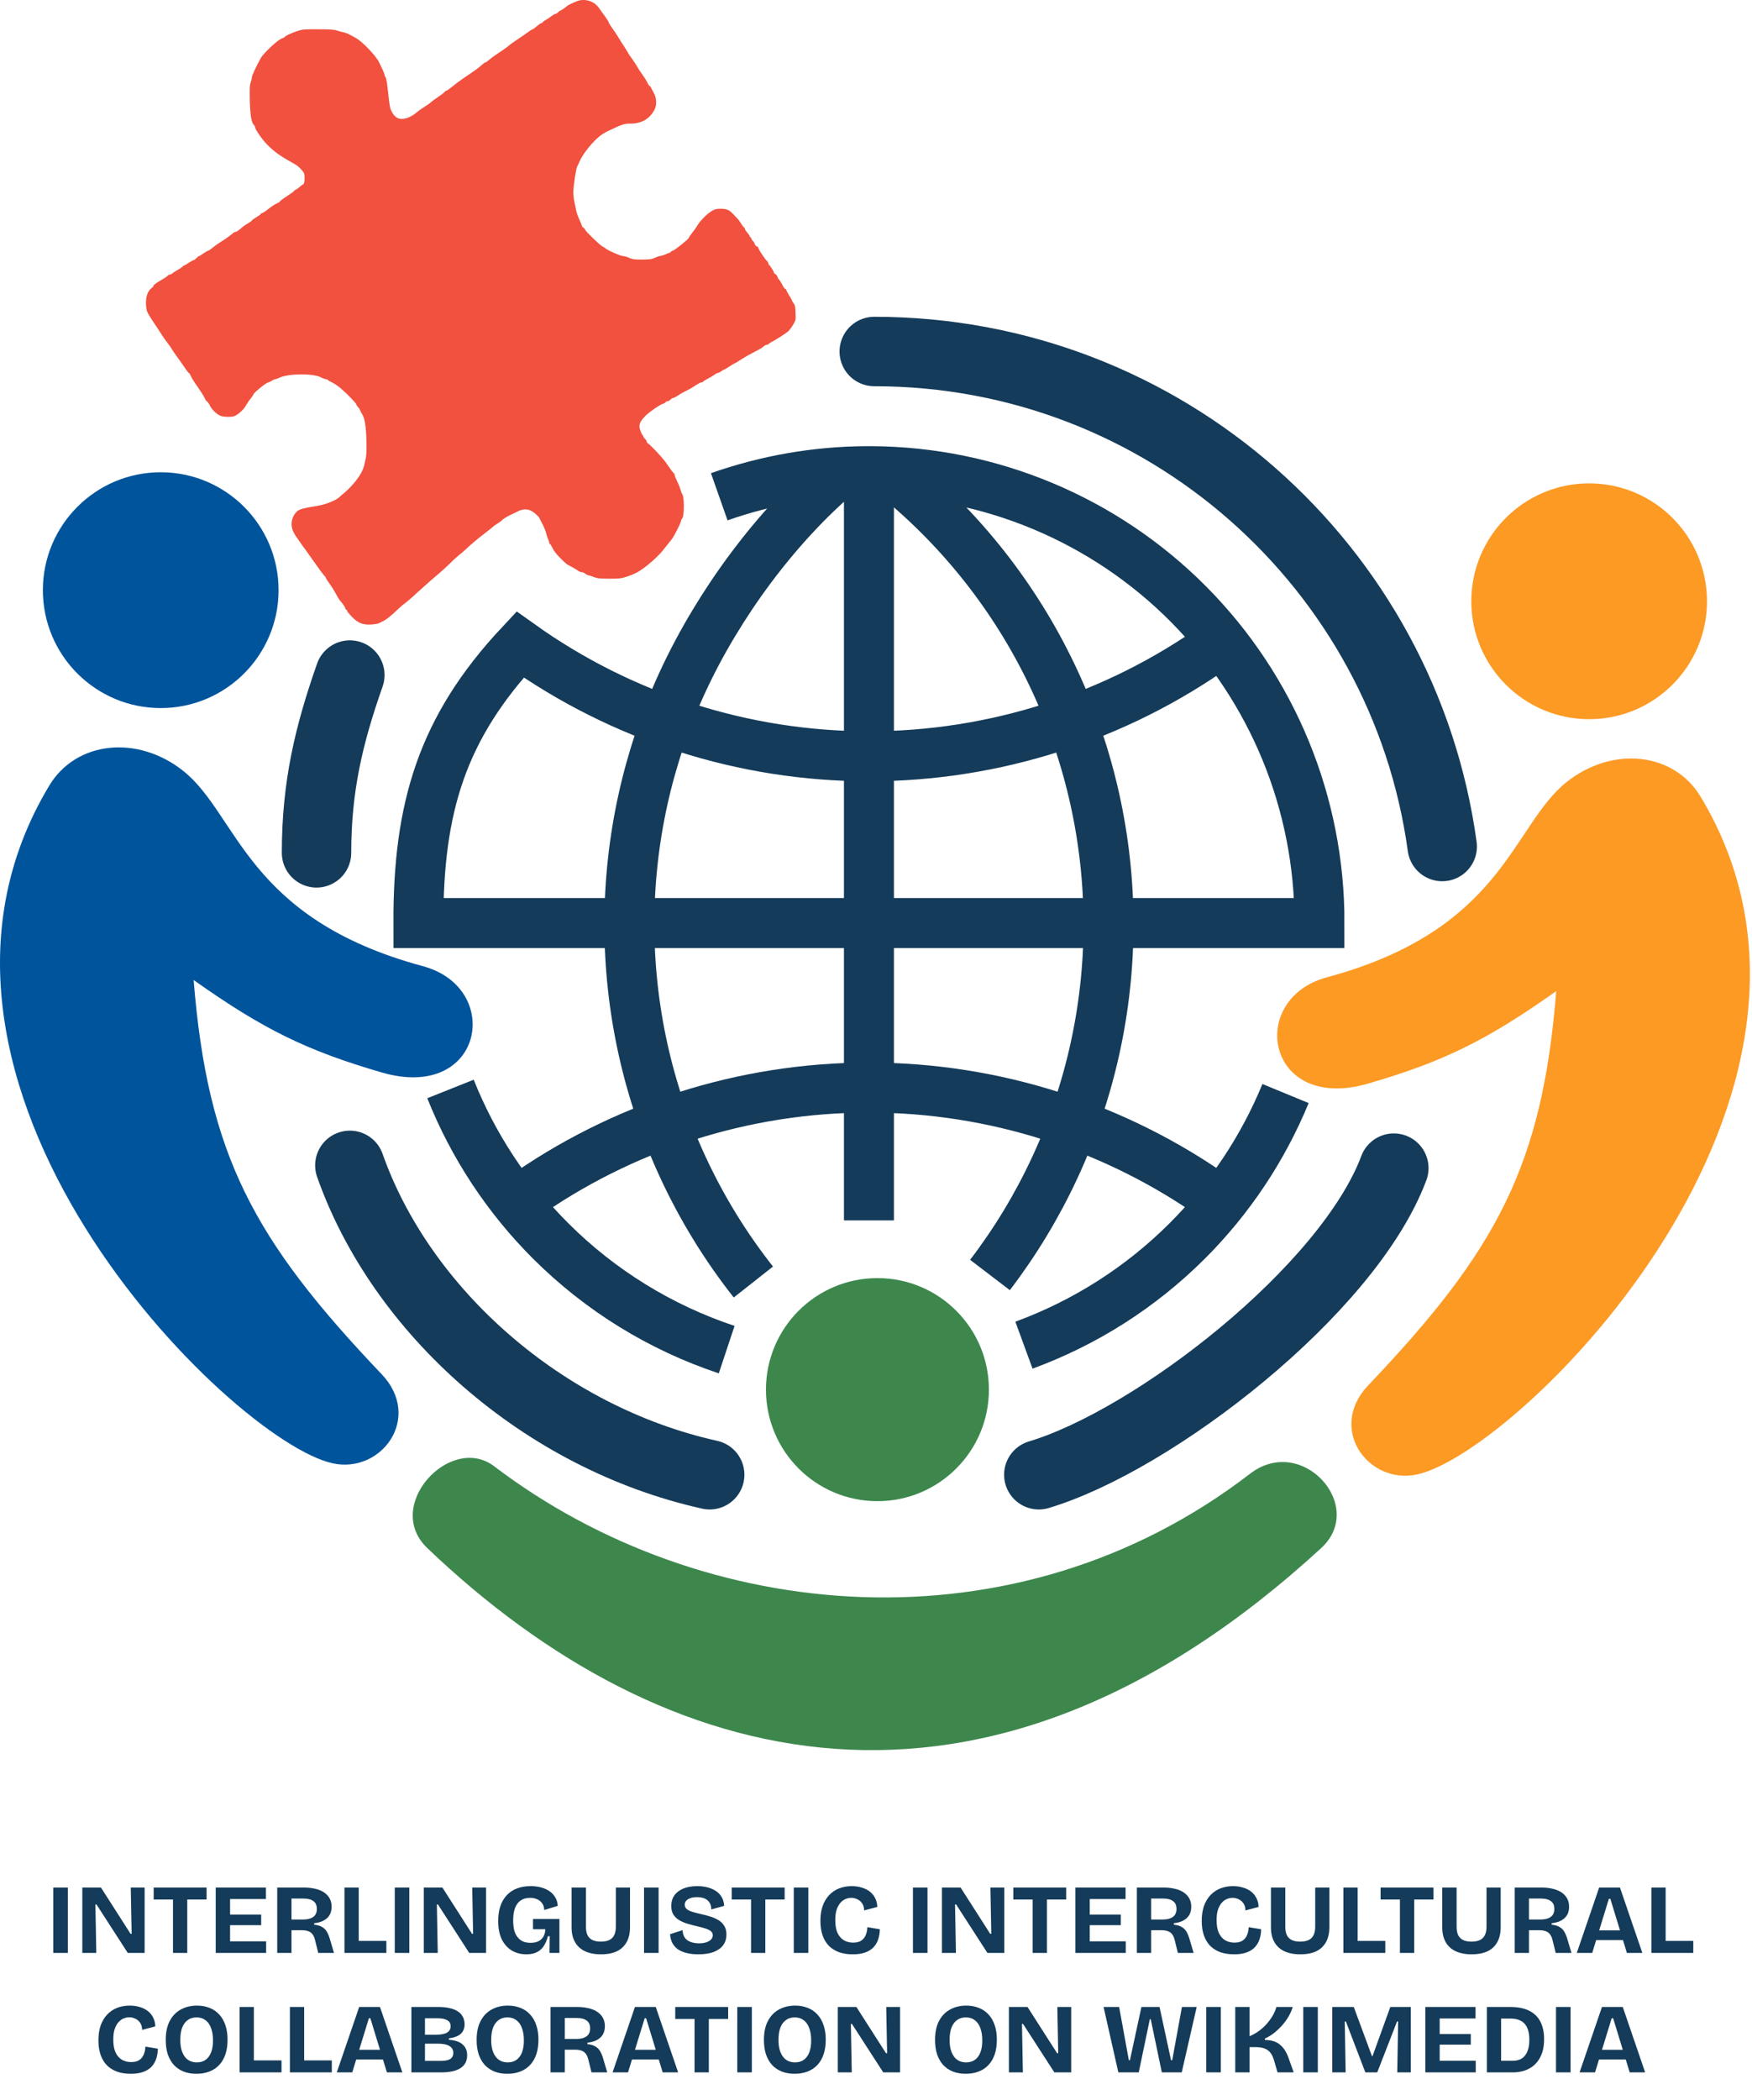 <svg width="631" height="756" viewBox="0 0 631 756" fill="none" xmlns="http://www.w3.org/2000/svg">
<path d="M114 307C114 283.01 118.477 264.419 126 243M314.869 126.535C419.306 126.535 505.633 204.071 519.427 304.72M502 420.5C485.5 464.5 415.506 518.488 374.137 530.863M126 419.5C144.5 472 195.5 517.5 255.602 530.863" stroke="#143B59" stroke-width="25" stroke-linecap="round"/>
<path d="M100.329 212.443C100.329 235.884 81.326 254.886 57.886 254.886C34.445 254.886 15.442 235.884 15.442 212.443C15.442 189.002 34.445 170 57.886 170C81.326 170 100.329 189.002 100.329 212.443Z" fill="#00549C"/>
<path d="M137.419 494.633C91.15 446.078 74.784 415.546 69.739 352.773C95.015 370.688 110.653 378.233 137.419 386.039C174.126 396.746 181.391 355.633 152.331 347.802C88.475 330.596 85.799 293.167 65.915 277.446C49.473 264.446 27.395 266.74 17.737 282.799C-46.884 390.245 83.122 518.772 119.83 526.752C137.419 530.575 152.331 510.282 137.419 494.633Z" fill="#00549C"/>
<path d="M529.906 216.443C529.906 239.884 548.908 258.886 572.349 258.886C595.79 258.886 614.792 239.884 614.792 216.443C614.792 193.002 595.79 174 572.349 174C548.908 174 529.906 193.002 529.906 216.443Z" fill="#FC9A24"/>
<path d="M492.816 498.633C539.085 450.078 555.45 419.546 560.495 356.773C535.219 374.688 519.582 382.233 492.816 390.039C456.108 400.746 448.843 359.633 477.903 351.802C541.759 334.596 544.436 297.167 564.319 281.446C580.761 268.446 602.839 270.74 612.498 286.799C677.119 394.245 547.112 522.772 510.405 530.752C492.816 534.575 477.903 514.282 492.816 498.633Z" fill="#FC9A24"/>
<path d="M208.66 0.151C207.732 0.348 204.613 1.76 204.248 2.155C203.882 2.55 202 3.848 201.775 3.848C201.634 3.848 201.297 4.102 201.016 4.413C200.735 4.723 200.313 4.977 200.061 5.006C199.808 5.006 199.049 5.457 198.346 5.994C197.644 6.502 196.829 7.066 196.52 7.207C196.183 7.348 195.761 7.659 195.564 7.913C195.368 8.167 195.058 8.365 194.89 8.365C194.721 8.365 193.991 8.873 193.26 9.494C192.529 10.114 191.827 10.623 191.686 10.623C191.546 10.623 191.18 10.82 190.899 11.046C190.197 11.582 188.089 13.05 185.56 14.744C184.492 15.449 183.481 16.211 183.312 16.381C183.059 16.691 180.305 18.61 178.085 20.078C177.608 20.389 176.736 21.066 176.146 21.546C175.584 22.054 174.966 22.477 174.826 22.477C174.657 22.477 174.151 22.816 173.673 23.239C172.296 24.51 171.959 24.735 166.732 28.292C165.664 29.026 163.95 30.296 162.939 31.143C161.927 31.961 160.972 32.639 160.775 32.639C160.606 32.639 160.269 32.865 160.072 33.147C159.876 33.401 158.752 34.276 157.599 35.038C156.447 35.828 155.379 36.619 155.211 36.788C155.07 36.986 154.059 37.719 152.963 38.397C151.895 39.102 150.799 39.836 150.574 40.034C148.607 41.812 146.527 42.8 144.757 42.8C143.183 42.8 142.144 42.094 141.16 40.316C140.486 39.159 140.317 38.34 139.839 33.768C139.502 30.522 139.165 28.32 138.912 27.925C138.687 27.586 138.491 27.135 138.491 26.909C138.491 26.711 138.181 25.921 137.816 25.131C137.451 24.369 136.917 23.239 136.636 22.619C135.596 20.276 130.425 14.828 128.093 13.643C127.559 13.361 126.604 12.852 125.985 12.486C125.339 12.118 124.327 11.752 123.737 11.639C123.119 11.526 122.051 11.243 121.349 10.989C120.393 10.651 118.791 10.538 114.604 10.538C109.602 10.51 108.956 10.566 107.158 11.159C104.657 12.006 102.942 12.796 102.521 13.332C102.324 13.53 102.015 13.727 101.846 13.727C100.722 13.727 94.962 18.977 93.866 21.01C92.067 24.312 90.718 27.248 90.718 27.869C90.718 28.292 90.522 29.082 90.297 29.647C89.931 30.494 89.875 31.651 89.96 35.828C90.072 41.163 90.522 44.07 91.393 44.917C91.646 45.171 91.842 45.51 91.842 45.707C91.842 46.498 94.371 50.195 96.226 52.058C98.699 54.542 100.722 56.038 104.881 58.352C105.359 58.635 106.146 59.058 106.595 59.34C107.073 59.594 107.944 60.385 108.563 61.09C109.63 62.276 109.687 62.445 109.687 64.195C109.687 65.663 109.574 66.086 109.181 66.34C108.872 66.51 108.253 66.99 107.776 67.413C107.27 67.836 106.652 68.26 106.399 68.373C106.118 68.457 105.893 68.627 105.893 68.74C105.893 68.881 104.769 69.699 103.364 70.603C101.959 71.506 100.835 72.353 100.835 72.494C100.835 72.635 100.301 72.974 99.654 73.256C98.98 73.538 97.631 74.441 96.648 75.232C95.664 76.022 94.68 76.671 94.484 76.671C94.287 76.671 94.006 76.841 93.894 77.038C93.781 77.264 93.079 77.772 92.32 78.195C91.589 78.647 90.915 79.127 90.774 79.324C90.662 79.522 89.96 80.03 89.173 80.482C88.414 80.905 87.234 81.752 86.587 82.373C85.913 82.966 85.182 83.445 84.929 83.445C84.648 83.445 84.255 83.643 84.002 83.869C83.412 84.462 80.461 86.55 79.056 87.369C78.438 87.736 77.342 88.526 76.611 89.147C75.881 89.74 75.178 90.219 75.01 90.219C74.841 90.219 74.054 90.671 73.295 91.207C72.537 91.744 71.778 92.195 71.665 92.195C71.525 92.195 71.132 92.506 70.766 92.901C70.401 93.296 69.98 93.607 69.811 93.607C69.614 93.607 68.827 94.058 67.984 94.594C67.169 95.131 66.411 95.582 66.27 95.582C66.158 95.582 65.905 95.78 65.708 96.006C65.511 96.232 64.612 96.853 63.713 97.332C62.785 97.841 62.055 98.349 62.055 98.462C62.055 98.546 61.661 98.716 61.212 98.828C60.734 98.941 60.369 99.111 60.369 99.252C60.369 99.393 59.245 100.155 57.84 100.945C56.463 101.736 55.311 102.582 55.311 102.78C55.311 103.006 55.058 103.345 54.748 103.57C53.062 104.756 52.304 107.211 52.641 110.401C52.81 112.066 53.034 112.518 54.833 115.284C57.362 119.095 57.418 119.179 58.346 120.647C58.767 121.324 59.61 122.538 60.256 123.328C60.903 124.147 61.605 125.163 61.858 125.643C62.139 126.095 62.898 127.252 63.6 128.183C64.303 129.115 65.511 130.865 66.326 132.05C67.113 133.264 67.872 134.252 68.012 134.252C68.153 134.252 68.462 134.703 68.687 135.268C68.912 135.804 69.642 137.046 70.289 137.978C72.34 140.913 73.576 142.833 73.885 143.623C74.054 144.018 74.363 144.441 74.56 144.526C74.785 144.611 75.234 145.232 75.572 145.937C76.246 147.377 77.96 149.07 79.365 149.663C80.433 150.115 83.328 150.199 84.367 149.804C85.744 149.268 87.768 147.433 88.526 146.079C88.92 145.316 89.707 144.159 90.269 143.482C90.831 142.804 91.28 142.127 91.28 141.986C91.28 141.449 96.001 137.639 96.648 137.639C96.872 137.639 97.434 137.385 97.884 137.074C98.362 136.764 98.896 136.51 99.092 136.51C99.289 136.51 100.048 136.228 100.779 135.917C104.01 134.421 112.665 134.365 115.532 135.804C116.29 136.199 117.133 136.51 117.415 136.51C117.696 136.51 118.033 136.651 118.145 136.82C118.229 136.99 118.904 137.357 119.606 137.667C120.281 137.978 121.63 138.881 122.585 139.671C125.03 141.76 128.374 145.204 128.374 145.655C128.374 145.853 128.627 146.248 128.936 146.53C129.245 146.812 129.554 147.292 129.667 147.631C129.779 147.941 130.06 148.534 130.341 148.929C131.353 150.397 131.83 153.361 131.971 158.583C132.027 161.772 131.971 164.058 131.746 164.933C131.578 165.667 131.325 166.796 131.184 167.446C131.044 168.066 130.622 169.196 130.257 169.901C129.639 171.03 129.273 171.595 128.177 173.062C127.194 174.333 125.283 176.365 124.075 177.353C123.26 178.03 122.36 178.792 122.051 179.103C121.011 180.062 117.358 181.558 115.026 181.954C109.068 182.97 107.832 183.28 106.961 184.099C104.909 186.075 104.432 189.095 105.781 191.692C106.202 192.482 106.708 193.329 106.961 193.611C107.186 193.865 107.523 194.345 107.691 194.627C107.86 194.909 108.956 196.462 110.108 198.014C111.26 199.595 112.89 201.881 113.705 203.067C115.054 205.042 116.122 206.454 117.049 207.498C117.246 207.696 117.415 208.006 117.415 208.119C117.415 208.26 117.892 209.022 118.482 209.813C119.635 211.45 120.309 212.494 121.349 214.442C121.742 215.147 122.22 215.909 122.417 216.135C123.4 217.236 124.44 218.76 124.44 219.099C124.44 219.325 124.58 219.494 124.721 219.494C124.889 219.494 125.002 219.663 125.002 219.889C125.002 220.087 125.817 221.103 126.8 222.091C129.02 224.349 130.706 224.998 133.826 224.8C134.922 224.716 136.074 224.546 136.383 224.377C136.692 224.208 137.254 223.925 137.647 223.756C139.024 223.135 140.739 221.809 143.549 219.099C144.251 218.421 145.122 217.688 145.488 217.434C146.162 216.982 148.607 214.893 150.153 213.425C150.658 212.946 151.867 211.873 152.822 211.026C153.806 210.179 154.789 209.276 155.042 209.05C155.295 208.825 156.251 208.006 157.178 207.216C158.892 205.804 161.365 203.546 163.248 201.655C163.81 201.091 164.821 200.216 165.496 199.679C166.17 199.143 167.126 198.353 167.575 197.901C168.98 196.518 172.577 193.47 174.601 191.974C175.64 191.183 176.765 190.308 177.102 189.998C177.411 189.659 178.338 188.982 179.153 188.474C179.94 187.966 180.643 187.486 180.699 187.373C180.839 187.034 182.441 186.018 183.874 185.341C184.661 185.002 185.869 184.409 186.572 184.042C188.005 183.308 189.719 183.167 190.956 183.704C192.192 184.24 194.047 185.877 194.384 186.696C194.553 187.119 194.89 187.768 195.115 188.163C195.845 189.462 196.66 191.409 196.829 192.397C196.941 192.933 197.194 193.696 197.419 194.091C197.616 194.486 197.784 195.022 197.784 195.276C197.784 195.558 197.897 195.784 198.037 195.784C198.178 195.784 198.599 196.462 198.993 197.28C199.386 198.183 200.426 199.538 201.634 200.724C203.938 203.038 203.938 203.038 205.934 204.083C206.777 204.534 207.788 205.127 208.154 205.409C208.519 205.72 209.109 205.946 209.446 205.946C209.784 205.946 210.402 206.2 210.795 206.51C211.189 206.821 211.666 207.075 211.891 207.075C212.088 207.075 212.959 207.357 213.802 207.696C215.123 208.204 215.938 208.288 219.422 208.317C223.076 208.317 223.722 208.232 225.745 207.583C226.982 207.188 228.64 206.482 229.454 206.058C232.433 204.393 237.098 200.357 239.093 197.675C239.318 197.365 239.908 196.659 240.358 196.095C240.836 195.53 241.594 194.571 242.044 193.978C242.943 192.736 245.276 188.107 245.276 187.514C245.276 187.317 245.5 186.837 245.781 186.47C246.456 185.454 246.484 179.046 245.781 178.002C245.528 177.607 245.247 176.873 245.135 176.393C245.023 175.885 244.517 174.558 243.983 173.486C243.449 172.385 243.027 171.312 243.027 171.087C243.027 170.861 242.803 170.466 242.522 170.183C242.241 169.901 241.679 169.167 241.257 168.546C240.836 167.925 240.161 166.966 239.768 166.429C238.391 164.51 234.26 160.107 233.304 159.57C233.08 159.458 232.911 159.147 232.911 158.921C232.911 158.695 232.658 158.3 232.349 158.046C232.04 157.764 231.787 157.425 231.787 157.284C231.787 157.143 231.618 156.804 231.393 156.579C231.169 156.325 230.803 155.534 230.579 154.829C229.96 152.994 230.326 151.95 232.265 149.889C233.698 148.365 238.25 145.26 239.037 145.26C239.178 145.26 239.459 145.062 239.655 144.837C239.852 144.611 240.217 144.413 240.498 144.413C240.751 144.413 241.201 144.159 241.482 143.849C241.763 143.538 242.184 143.284 242.381 143.284C242.606 143.284 243.449 142.861 244.236 142.324C245.051 141.788 246.147 141.167 246.681 140.913C248.086 140.236 249.013 139.728 250.671 138.627C251.486 138.091 252.357 137.639 252.638 137.639C252.891 137.639 253.2 137.498 253.284 137.357C253.397 137.187 254.127 136.736 254.914 136.312C255.729 135.917 256.769 135.296 257.247 134.929C257.724 134.562 258.315 134.252 258.539 134.252C258.764 134.252 259.298 133.998 259.692 133.687C260.085 133.377 260.506 133.123 260.647 133.123C260.787 133.123 261.574 132.671 262.417 132.107C263.26 131.542 264.216 130.978 264.525 130.837C265.115 130.583 265.424 130.385 267.335 129.143C268.291 128.522 270.314 127.393 273.911 125.502C274.332 125.276 274.922 124.853 275.175 124.57C275.456 124.316 275.906 124.091 276.187 124.091C276.468 124.091 276.805 123.949 276.89 123.78C277.002 123.639 277.367 123.357 277.676 123.216C278.744 122.736 282.735 120.224 283.774 119.377C284.196 119.01 285.011 117.937 285.601 116.978C286.613 115.228 286.641 115.171 286.528 112.631C286.472 110.457 286.332 109.865 285.826 109.159C285.46 108.679 285.179 108.199 285.179 108.03C285.179 107.889 284.73 107.099 284.196 106.28C283.662 105.433 283.212 104.615 283.212 104.445C283.212 104.248 283.016 104.022 282.791 103.937C282.538 103.853 282.201 103.429 282.004 103.006C281.639 102.159 280.683 100.607 280.374 100.381C280.29 100.296 280.121 99.957 280.009 99.591C279.896 99.252 279.559 98.828 279.25 98.687C278.969 98.518 278.716 98.236 278.716 98.066C278.716 97.699 277.283 95.498 276.974 95.357C276.833 95.3 276.749 95.074 276.749 94.849C276.749 94.623 276.468 94.171 276.131 93.832C275.316 93.042 273.096 89.627 273.096 89.175C273.096 89.006 272.843 88.752 272.534 88.667C272.225 88.582 271.888 88.187 271.803 87.82C271.719 87.453 271.41 86.945 271.101 86.663C270.82 86.409 270.567 86.014 270.567 85.788C270.567 85.591 270.454 85.421 270.286 85.421C270.145 85.421 270.005 85.252 270.005 85.026C270.005 84.828 269.639 84.264 269.162 83.784C268.712 83.276 268.319 82.712 268.319 82.486C268.319 82.26 268.15 81.949 267.953 81.836C267.757 81.724 267.279 81.103 266.914 80.482C266.548 79.861 265.93 79.014 265.537 78.619C265.143 78.224 264.581 77.659 264.328 77.349C262.755 75.599 261.827 75.147 259.607 75.147C258.09 75.119 257.556 75.26 256.376 75.937C254.774 76.869 252.357 79.268 251.317 80.933C250.727 81.921 249.884 83.078 249.013 84.179C248.507 84.828 248.086 85.478 248.086 85.619C248.086 86.014 242.831 90.219 242.353 90.219C242.128 90.219 241.819 90.417 241.622 90.643C241.426 90.869 241.117 91.066 240.948 91.066C240.779 91.066 240.274 91.264 239.852 91.49C239.43 91.716 238.587 91.969 238.025 92.082C237.463 92.167 236.424 92.506 235.749 92.844C234.738 93.324 233.951 93.409 231.253 93.437C228.471 93.437 227.797 93.353 226.616 92.816C225.858 92.478 224.93 92.195 224.509 92.195C223.581 92.195 218.945 90.191 218.102 89.429C217.736 89.091 217.202 88.78 216.921 88.667C216.275 88.469 210.711 83.078 210.711 82.655C210.711 82.457 210.458 82.175 210.149 81.978C209.84 81.78 209.587 81.498 209.587 81.385C209.587 81.244 209.418 80.736 209.193 80.256C208.013 77.603 207.592 76.474 207.451 75.429C207.339 74.78 207.086 73.566 206.889 72.719C206.664 71.873 206.496 70.264 206.496 69.107C206.496 66.961 207.507 60.385 207.901 59.877C208.013 59.707 208.407 58.889 208.772 58.042C209.671 55.925 212.341 52.369 214.758 50.082C216.163 48.756 217.455 47.881 219.141 47.09C224.115 44.719 224.846 44.494 227.066 44.494C230.944 44.494 233.754 42.941 235.581 39.78C236.62 38.03 236.564 35.264 235.412 33.344C234.962 32.554 234.513 31.707 234.428 31.425C234.316 31.171 234.119 30.945 233.979 30.945C233.838 30.945 233.473 30.409 233.164 29.732C232.855 29.082 232.04 27.784 231.365 26.852C230.663 25.921 229.848 24.651 229.511 24.03C229.173 23.409 228.302 22.054 227.544 21.038C226.785 19.994 226.167 19.09 226.167 19.006C226.167 18.893 225.577 17.933 224.846 16.804C224.087 15.703 223.104 14.123 222.626 13.304C222.148 12.514 221.249 11.159 220.631 10.312C219.984 9.465 219.394 8.506 219.282 8.139C219.169 7.772 218.495 6.699 217.792 5.739C217.062 4.78 216.247 3.623 215.938 3.171C214.392 0.744 211.554 -0.442 208.66 0.151Z" fill="#F1513E"/>
<path d="M261.72 485.826C238.078 477.957 216.34 464.675 198.368 446.749C182.575 430.996 170.36 412.326 162.25 392M368.783 484.222C390.648 476.21 410.744 463.509 427.546 446.749C442.914 431.421 454.893 413.33 463 393.64M259.043 178.823C275.943 172.869 293.868 169.7 312.125 169.606H313.789C356.751 169.827 397.872 187.076 428.134 217.572C458.396 248.067 475.329 289.32 475.218 332.282H150.696C150.59 290.9 159.109 262.139 187.308 232.015C223.982 258.178 267.908 272.241 312.957 272.241C358.007 272.241 401.933 258.178 438.606 232.015M312.957 169.606V439.314M438.606 431.721C401.933 405.558 358.007 391.495 312.957 391.495C267.908 391.495 223.982 405.558 187.308 431.721M302.5 169.941C279.377 189.469 258.769 217.633 246.022 245.083C233.275 272.533 226.671 302.434 226.671 332.7C226.671 362.966 233.275 392.867 246.022 420.317C252.851 435.022 261.354 448.834 271.333 461.492M325.439 173.767C348.562 193.295 367.145 217.633 379.893 245.083C392.64 272.533 399.244 302.434 399.244 332.7C399.244 362.966 392.64 392.867 379.893 420.317C373.517 434.047 365.681 446.998 356.548 458.958" stroke="#143B59" stroke-width="18"/>
<path d="M356.165 500.228C356.165 522.402 338.19 540.377 316.016 540.377C293.842 540.377 275.867 522.402 275.867 500.228C275.867 478.055 293.842 460.079 316.016 460.079C338.19 460.079 356.165 478.055 356.165 500.228Z" fill="#3D874D"/>
<path d="M177.98 527.817C162.303 515.9 137.871 541.965 153.891 557.26C238.395 637.94 353.871 669.294 475.847 557.26C492.288 542.158 468.964 516.082 450.228 530.494C365.724 595.497 252.925 584.791 177.98 527.817Z" fill="#3D874D"/>
<path d="M19.197 703V679.455H24.442V703H19.197ZM29.649 703V679.455H36.356L47.022 696.115H47.415L47.094 679.455H52.088V703H46.023L34.75 685.555H34.358L34.679 703H29.649ZM62.305 703V679.455H67.442V703H62.305ZM55.348 683.771V679.455H74.399V683.771H55.348ZM77.691 703V679.455H82.864V703H77.691ZM81.258 703V698.826H95.849V703H81.258ZM81.258 693.011V689.194H94.066V693.011H81.258ZM81.258 683.593V679.455H95.778V683.593H81.258ZM99.848 703V679.455H109.409C110.693 679.455 111.859 679.562 112.905 679.776C113.951 679.966 114.879 680.252 115.688 680.632C116.496 681.013 117.174 681.488 117.721 682.059C118.292 682.606 118.72 683.248 119.005 683.986C119.291 684.699 119.433 685.496 119.433 686.376C119.433 687.208 119.303 687.969 119.041 688.659C118.779 689.325 118.387 689.907 117.864 690.407C117.341 690.906 116.686 691.323 115.902 691.656C115.117 691.965 114.201 692.179 113.155 692.298V692.833C114.368 692.952 115.331 693.237 116.044 693.689C116.782 694.117 117.352 694.7 117.757 695.437C118.185 696.174 118.553 697.09 118.863 698.184L120.29 703H114.617L113.511 698.541C113.297 697.589 112.988 696.852 112.584 696.329C112.18 695.782 111.668 695.401 111.05 695.187C110.432 694.949 109.682 694.831 108.802 694.831H104.985V703H99.848ZM104.985 690.978H109.052C110.669 690.978 111.918 690.669 112.798 690.05C113.678 689.432 114.118 688.469 114.118 687.161C114.118 685.876 113.702 684.937 112.869 684.342C112.061 683.724 110.836 683.415 109.195 683.415H104.985V690.978ZM124.061 703V679.455H129.198V703H124.061ZM125.131 703V698.683H139.151V703H125.131ZM142.177 703V679.455H147.421V703H142.177ZM152.628 703V679.455H159.335L170.002 696.115H170.394L170.073 679.455H175.067V703H169.003L157.73 685.555H157.337L157.658 703H152.628ZM189.601 703.499C187.675 703.499 185.938 703.059 184.392 702.179C182.87 701.276 181.657 699.944 180.754 698.184C179.874 696.4 179.434 694.165 179.434 691.477C179.434 689.503 179.683 687.755 180.183 686.233C180.706 684.687 181.455 683.379 182.43 682.309C183.429 681.215 184.654 680.382 186.105 679.812C187.556 679.241 189.232 678.955 191.135 678.955C192.562 678.955 193.858 679.122 195.023 679.455C196.189 679.788 197.2 680.263 198.056 680.882C198.912 681.5 199.578 682.249 200.054 683.129C200.553 683.986 200.827 684.961 200.874 686.055L196.022 687.553C195.975 686.554 195.713 685.734 195.237 685.091C194.786 684.449 194.179 683.974 193.418 683.664C192.681 683.331 191.848 683.165 190.921 683.165C189.637 683.165 188.531 683.462 187.603 684.057C186.699 684.628 186.01 685.52 185.534 686.732C185.058 687.922 184.821 689.432 184.821 691.263C184.821 692.666 184.951 693.879 185.213 694.902C185.498 695.901 185.915 696.733 186.462 697.399C187.009 698.065 187.663 698.564 188.424 698.897C189.185 699.207 190.065 699.361 191.064 699.361C192.11 699.361 193.014 699.195 193.775 698.862C194.56 698.505 195.178 697.97 195.63 697.256C196.106 696.519 196.367 695.592 196.415 694.474H191.955V690.764H201.481V695.08V703H197.913L197.984 696.971H197.342C196.962 698.398 196.45 699.599 195.808 700.574C195.166 701.525 194.334 702.251 193.311 702.75C192.312 703.25 191.075 703.499 189.601 703.499ZM216.418 703.499C214.967 703.499 213.671 703.345 212.529 703.036C211.411 702.75 210.436 702.334 209.604 701.787C208.771 701.216 208.07 700.538 207.499 699.754C206.952 698.945 206.536 698.041 206.25 697.042C205.989 696.043 205.858 694.949 205.858 693.76V679.455H211.031V693.582C211.031 694.795 211.221 695.806 211.601 696.614C212.006 697.399 212.6 697.982 213.385 698.362C214.17 698.743 215.169 698.933 216.382 698.933C217.619 698.933 218.629 698.743 219.414 698.362C220.223 697.982 220.817 697.399 221.198 696.614C221.602 695.806 221.804 694.795 221.804 693.582V679.455H226.906V693.76C226.906 696.852 226.026 699.254 224.266 700.967C222.53 702.655 219.914 703.499 216.418 703.499ZM231.955 703V679.455H237.199V703H231.955ZM251.504 703.499C249.958 703.499 248.566 703.345 247.33 703.036C246.117 702.75 245.07 702.31 244.19 701.716C243.334 701.097 242.656 700.336 242.157 699.433C241.681 698.505 241.408 697.447 241.336 696.258L245.831 694.795C245.879 695.865 246.141 696.757 246.616 697.47C247.116 698.184 247.817 698.707 248.721 699.04C249.625 699.373 250.636 699.54 251.753 699.54C252.824 699.54 253.727 699.409 254.465 699.147C255.202 698.886 255.761 698.541 256.141 698.113C256.522 697.661 256.712 697.173 256.712 696.65C256.712 696.032 256.474 695.532 255.999 695.152C255.523 694.771 254.869 694.45 254.037 694.188C253.228 693.927 252.3 693.677 251.254 693.439C250.089 693.178 248.935 692.88 247.794 692.547C246.676 692.214 245.653 691.786 244.726 691.263C243.822 690.74 243.096 690.062 242.549 689.23C242.026 688.397 241.765 687.351 241.765 686.09C241.765 684.64 242.121 683.391 242.835 682.344C243.572 681.274 244.642 680.442 246.045 679.847C247.449 679.253 249.137 678.955 251.111 678.955C253.109 678.955 254.81 679.253 256.213 679.847C257.64 680.418 258.746 681.239 259.53 682.309C260.315 683.355 260.743 684.604 260.815 686.055L256.177 687.339C256.177 686.602 256.058 685.959 255.82 685.412C255.582 684.865 255.249 684.414 254.821 684.057C254.393 683.676 253.858 683.391 253.216 683.201C252.598 683.01 251.884 682.915 251.076 682.915C250.148 682.915 249.339 683.034 248.65 683.272C247.984 683.51 247.472 683.831 247.116 684.235C246.783 684.64 246.616 685.115 246.616 685.662C246.616 686.304 246.878 686.839 247.401 687.268C247.948 687.672 248.662 688.005 249.542 688.266C250.445 688.528 251.432 688.778 252.503 689.016C253.525 689.23 254.56 689.503 255.606 689.836C256.676 690.145 257.663 690.561 258.567 691.085C259.495 691.584 260.232 692.274 260.779 693.154C261.35 694.01 261.635 695.092 261.635 696.4C261.635 697.827 261.255 699.076 260.494 700.146C259.733 701.216 258.591 702.049 257.069 702.643C255.571 703.214 253.715 703.499 251.504 703.499ZM270.499 703V679.455H275.636V703H270.499ZM263.542 683.771V679.455H282.593V683.771H263.542ZM285.885 703V679.455H291.129V703H285.885ZM307.146 703.499C305.315 703.499 303.674 703.25 302.223 702.75C300.796 702.227 299.571 701.466 298.548 700.467C297.549 699.444 296.788 698.184 296.265 696.686C295.742 695.187 295.48 693.451 295.48 691.477C295.48 689.479 295.742 687.708 296.265 686.162C296.812 684.616 297.585 683.308 298.584 682.237C299.607 681.143 300.808 680.323 302.187 679.776C303.567 679.229 305.101 678.955 306.789 678.955C308.097 678.955 309.31 679.134 310.428 679.491C311.546 679.823 312.509 680.311 313.318 680.953C314.126 681.595 314.756 682.38 315.208 683.308C315.684 684.235 315.934 685.282 315.957 686.447L311.213 687.696C311.213 686.697 310.987 685.864 310.535 685.198C310.107 684.533 309.536 684.033 308.823 683.7C308.133 683.343 307.396 683.165 306.611 683.165C305.921 683.165 305.231 683.308 304.542 683.593C303.876 683.855 303.257 684.307 302.687 684.949C302.14 685.567 301.688 686.388 301.331 687.41C300.998 688.433 300.831 689.682 300.831 691.156C300.831 693.082 301.105 694.64 301.652 695.829C302.223 697.019 302.996 697.899 303.971 698.469C304.946 699.016 306.04 699.29 307.253 699.29C308.561 699.29 309.572 699.028 310.285 698.505C311.022 697.958 311.546 697.268 311.855 696.436C312.188 695.58 312.366 694.676 312.39 693.725L316.885 694.474C316.861 695.734 316.671 696.923 316.314 698.041C315.957 699.135 315.399 700.098 314.637 700.931C313.876 701.74 312.878 702.37 311.641 702.822C310.404 703.274 308.906 703.499 307.146 703.499ZM328.806 703V679.455H334.05V703H328.806ZM339.257 703V679.455H345.964L356.631 696.115H357.023L356.702 679.455H361.697V703H355.632L344.359 685.555H343.966L344.287 703H339.257ZM371.913 703V679.455H377.051V703H371.913ZM364.957 683.771V679.455H384.007V683.771H364.957ZM387.299 703V679.455H392.472V703H387.299ZM390.867 703V698.826H405.458V703H390.867ZM390.867 693.011V689.194H403.674V693.011H390.867ZM390.867 683.593V679.455H405.386V683.593H390.867ZM409.457 703V679.455H419.017C420.302 679.455 421.467 679.562 422.513 679.776C423.56 679.966 424.487 680.252 425.296 680.632C426.105 681.013 426.783 681.488 427.33 682.059C427.9 682.606 428.328 683.248 428.614 683.986C428.899 684.699 429.042 685.496 429.042 686.376C429.042 687.208 428.911 687.969 428.649 688.659C428.388 689.325 427.995 689.907 427.472 690.407C426.949 690.906 426.295 691.323 425.51 691.656C424.725 691.965 423.81 692.179 422.763 692.298V692.833C423.976 692.952 424.939 693.237 425.653 693.689C426.39 694.117 426.961 694.7 427.365 695.437C427.793 696.174 428.162 697.09 428.471 698.184L429.898 703H424.226L423.12 698.541C422.906 697.589 422.597 696.852 422.192 696.329C421.788 695.782 421.277 695.401 420.658 695.187C420.04 694.949 419.291 694.831 418.411 694.831H414.594V703H409.457ZM414.594 690.978H418.661C420.278 690.978 421.526 690.669 422.406 690.05C423.286 689.432 423.726 688.469 423.726 687.161C423.726 685.876 423.31 684.937 422.478 684.342C421.669 683.724 420.444 683.415 418.803 683.415H414.594V690.978ZM444.479 703.499C442.647 703.499 441.006 703.25 439.556 702.75C438.129 702.227 436.904 701.466 435.881 700.467C434.882 699.444 434.121 698.184 433.598 696.686C433.075 695.187 432.813 693.451 432.813 691.477C432.813 689.479 433.075 687.708 433.598 686.162C434.145 684.616 434.918 683.308 435.917 682.237C436.939 681.143 438.14 680.323 439.52 679.776C440.899 679.229 442.433 678.955 444.122 678.955C445.43 678.955 446.643 679.134 447.761 679.491C448.878 679.823 449.842 680.311 450.65 680.953C451.459 681.595 452.089 682.38 452.541 683.308C453.017 684.235 453.266 685.282 453.29 686.447L448.546 687.696C448.546 686.697 448.32 685.864 447.868 685.198C447.44 684.533 446.869 684.033 446.155 683.7C445.466 683.343 444.728 683.165 443.944 683.165C443.254 683.165 442.564 683.308 441.874 683.593C441.208 683.855 440.59 684.307 440.019 684.949C439.472 685.567 439.02 686.388 438.664 687.41C438.331 688.433 438.164 689.682 438.164 691.156C438.164 693.082 438.438 694.64 438.985 695.829C439.556 697.019 440.329 697.899 441.304 698.469C442.279 699.016 443.373 699.29 444.586 699.29C445.894 699.29 446.905 699.028 447.618 698.505C448.355 697.958 448.878 697.268 449.188 696.436C449.521 695.58 449.699 694.676 449.723 693.725L454.218 694.474C454.194 695.734 454.004 696.923 453.647 698.041C453.29 699.135 452.731 700.098 451.97 700.931C451.209 701.74 450.21 702.37 448.974 702.822C447.737 703.274 446.239 703.499 444.479 703.499ZM468.299 703.499C466.848 703.499 465.552 703.345 464.41 703.036C463.293 702.75 462.317 702.334 461.485 701.787C460.653 701.216 459.951 700.538 459.38 699.754C458.833 698.945 458.417 698.041 458.132 697.042C457.87 696.043 457.739 694.949 457.739 693.76V679.455H462.912V693.582C462.912 694.795 463.102 695.806 463.483 696.614C463.887 697.399 464.482 697.982 465.267 698.362C466.051 698.743 467.05 698.933 468.263 698.933C469.5 698.933 470.511 698.743 471.296 698.362C472.104 697.982 472.699 697.399 473.079 696.614C473.484 695.806 473.686 694.795 473.686 693.582V679.455H478.787V693.76C478.787 696.852 477.907 699.254 476.147 700.967C474.411 702.655 471.795 703.499 468.299 703.499ZM483.837 703V679.455H488.974V703H483.837ZM484.907 703V698.683H498.927V703H484.907ZM504.195 703V679.455H509.332V703H504.195ZM497.238 683.771V679.455H516.288V683.771H497.238ZM529.998 703.499C528.547 703.499 527.251 703.345 526.109 703.036C524.991 702.75 524.016 702.334 523.184 701.787C522.351 701.216 521.65 700.538 521.079 699.754C520.532 698.945 520.116 698.041 519.83 697.042C519.569 696.043 519.438 694.949 519.438 693.76V679.455H524.611V693.582C524.611 694.795 524.801 695.806 525.182 696.614C525.586 697.399 526.18 697.982 526.965 698.362C527.75 698.743 528.749 698.933 529.962 698.933C531.199 698.933 532.209 698.743 532.994 698.362C533.803 697.982 534.397 697.399 534.778 696.614C535.182 695.806 535.384 694.795 535.384 693.582V679.455H540.486V693.76C540.486 696.852 539.606 699.254 537.846 700.967C536.11 702.655 533.494 703.499 529.998 703.499ZM545.535 703V679.455H555.096C556.38 679.455 557.546 679.562 558.592 679.776C559.639 679.966 560.566 680.252 561.375 680.632C562.183 681.013 562.861 681.488 563.408 682.059C563.979 682.606 564.407 683.248 564.692 683.986C564.978 684.699 565.121 685.496 565.121 686.376C565.121 687.208 564.99 687.969 564.728 688.659C564.467 689.325 564.074 689.907 563.551 690.407C563.028 690.906 562.374 691.323 561.589 691.656C560.804 691.965 559.888 692.179 558.842 692.298V692.833C560.055 692.952 561.018 693.237 561.731 693.689C562.469 694.117 563.04 694.7 563.444 695.437C563.872 696.174 564.241 697.09 564.55 698.184L565.977 703H560.305L559.199 698.541C558.985 697.589 558.675 696.852 558.271 696.329C557.867 695.782 557.355 695.401 556.737 695.187C556.119 694.949 555.37 694.831 554.49 694.831H550.672V703H545.535ZM550.672 690.978H554.739C556.357 690.978 557.605 690.669 558.485 690.05C559.365 689.432 559.805 688.469 559.805 687.161C559.805 685.876 559.389 684.937 558.556 684.342C557.748 683.724 556.523 683.415 554.882 683.415H550.672V690.978ZM567.89 703L575.953 679.455H583.444L591.507 703H585.942L579.984 683.522H579.449L573.456 703H567.89ZM572.421 698.362V694.866H587.725V698.362H572.421ZM594.762 703V679.455H599.899V703H594.762ZM595.832 703V698.683H609.852V703H595.832ZM47.112 746.499C45.281 746.499 43.64 746.25 42.189 745.75C40.762 745.227 39.537 744.466 38.515 743.467C37.516 742.444 36.755 741.184 36.232 739.686C35.708 738.187 35.447 736.451 35.447 734.477C35.447 732.479 35.708 730.708 36.232 729.162C36.779 727.616 37.551 726.308 38.55 725.237C39.573 724.143 40.774 723.323 42.154 722.776C43.533 722.229 45.067 721.955 46.756 721.955C48.064 721.955 49.277 722.134 50.394 722.491C51.512 722.823 52.475 723.311 53.284 723.953C54.093 724.595 54.723 725.38 55.175 726.308C55.65 727.235 55.9 728.282 55.924 729.447L51.179 730.696C51.179 729.697 50.953 728.864 50.501 728.198C50.073 727.533 49.502 727.033 48.789 726.7C48.099 726.343 47.362 726.165 46.577 726.165C45.888 726.165 45.198 726.308 44.508 726.593C43.842 726.855 43.224 727.307 42.653 727.949C42.106 728.567 41.654 729.388 41.297 730.41C40.964 731.433 40.798 732.682 40.798 734.156C40.798 736.082 41.071 737.64 41.618 738.829C42.189 740.019 42.962 740.899 43.937 741.469C44.912 742.016 46.006 742.29 47.219 742.29C48.527 742.29 49.538 742.028 50.252 741.505C50.989 740.958 51.512 740.268 51.821 739.436C52.154 738.58 52.333 737.676 52.356 736.725L56.851 737.474C56.828 738.734 56.637 739.923 56.281 741.041C55.924 742.135 55.365 743.098 54.604 743.931C53.843 744.74 52.844 745.37 51.607 745.822C50.371 746.274 48.872 746.499 47.112 746.499ZM70.753 746.499C69.041 746.499 67.507 746.238 66.151 745.715C64.796 745.168 63.63 744.383 62.655 743.36C61.704 742.314 60.967 741.041 60.443 739.543C59.944 738.021 59.694 736.285 59.694 734.334C59.694 731.552 60.182 729.257 61.157 727.449C62.132 725.618 63.464 724.25 65.152 723.347C66.865 722.419 68.791 721.955 70.932 721.955C72.597 721.955 74.107 722.229 75.462 722.776C76.818 723.299 77.972 724.084 78.923 725.13C79.898 726.153 80.647 727.437 81.17 728.983C81.694 730.505 81.955 732.253 81.955 734.227C81.955 736.249 81.694 738.021 81.17 739.543C80.647 741.065 79.886 742.349 78.887 743.396C77.912 744.418 76.735 745.191 75.355 745.715C73.976 746.238 72.442 746.499 70.753 746.499ZM70.896 742.397C72.156 742.397 73.215 742.088 74.071 741.469C74.927 740.851 75.581 739.959 76.033 738.794C76.485 737.628 76.711 736.201 76.711 734.513C76.711 732.753 76.473 731.255 75.998 730.018C75.546 728.781 74.88 727.842 74 727.2C73.12 726.534 72.049 726.201 70.789 726.201C69.552 726.201 68.494 726.522 67.614 727.164C66.758 727.782 66.092 728.686 65.616 729.875C65.164 731.064 64.938 732.539 64.938 734.299C64.938 735.583 65.069 736.737 65.331 737.759C65.616 738.758 66.009 739.602 66.508 740.292C67.007 740.982 67.626 741.505 68.363 741.862C69.1 742.219 69.945 742.397 70.896 742.397ZM86.296 746V722.455H91.433V746H86.296ZM87.366 746V741.683H101.386V746H87.366ZM104.412 746V722.455H109.549V746H104.412ZM105.482 746V741.683H119.502V746H105.482ZM121.297 746L129.36 722.455H136.851L144.914 746H139.349L133.391 726.522H132.856L126.863 746H121.297ZM125.828 741.362V737.866H141.132V741.362H125.828ZM148.169 746V722.455H157.944C159.394 722.455 160.691 722.586 161.832 722.847C162.974 723.085 163.949 723.454 164.758 723.953C165.59 724.453 166.22 725.107 166.648 725.915C167.1 726.7 167.326 727.64 167.326 728.734C167.326 729.661 167.124 730.47 166.72 731.159C166.339 731.849 165.733 732.408 164.9 732.836C164.092 733.264 163.021 733.561 161.69 733.728V734.263C163.949 734.43 165.602 735 166.648 735.975C167.719 736.927 168.254 738.211 168.254 739.828C168.254 741.184 167.897 742.326 167.183 743.253C166.494 744.157 165.447 744.847 164.044 745.322C162.641 745.774 160.905 746 158.836 746H148.169ZM153.056 741.862H158.764C160.286 741.862 161.416 741.636 162.153 741.184C162.891 740.708 163.259 739.983 163.259 739.008C163.259 737.89 162.795 737.058 161.868 736.511C160.94 735.94 159.537 735.654 157.658 735.654H153.056V741.862ZM153.056 732.444H156.909C158.764 732.444 160.12 732.194 160.976 731.695C161.856 731.171 162.296 730.41 162.296 729.411C162.296 728.412 161.904 727.687 161.119 727.235C160.334 726.76 159.133 726.522 157.516 726.522H153.056V732.444ZM182.724 746.499C181.011 746.499 179.477 746.238 178.122 745.715C176.766 745.168 175.601 744.383 174.626 743.36C173.674 742.314 172.937 741.041 172.414 739.543C171.914 738.021 171.665 736.285 171.665 734.334C171.665 731.552 172.152 729.257 173.127 727.449C174.102 725.618 175.434 724.25 177.123 723.347C178.835 722.419 180.762 721.955 182.902 721.955C184.567 721.955 186.077 722.229 187.433 722.776C188.788 723.299 189.942 724.084 190.893 725.13C191.868 726.153 192.618 727.437 193.141 728.983C193.664 730.505 193.926 732.253 193.926 734.227C193.926 736.249 193.664 738.021 193.141 739.543C192.618 741.065 191.856 742.349 190.858 743.396C189.883 744.418 188.705 745.191 187.326 745.715C185.946 746.238 184.412 746.499 182.724 746.499ZM182.867 742.397C184.127 742.397 185.185 742.088 186.042 741.469C186.898 740.851 187.552 739.959 188.004 738.794C188.456 737.628 188.681 736.201 188.681 734.513C188.681 732.753 188.444 731.255 187.968 730.018C187.516 728.781 186.85 727.842 185.97 727.2C185.09 726.534 184.02 726.201 182.76 726.201C181.523 726.201 180.464 726.522 179.584 727.164C178.728 727.782 178.062 728.686 177.587 729.875C177.135 731.064 176.909 732.539 176.909 734.299C176.909 735.583 177.04 736.737 177.301 737.759C177.587 738.758 177.979 739.602 178.479 740.292C178.978 740.982 179.596 741.505 180.334 741.862C181.071 742.219 181.915 742.397 182.867 742.397ZM198.266 746V722.455H207.827C209.112 722.455 210.277 722.562 211.323 722.776C212.37 722.966 213.297 723.252 214.106 723.632C214.915 724.013 215.592 724.488 216.139 725.059C216.71 725.606 217.138 726.248 217.424 726.986C217.709 727.699 217.852 728.496 217.852 729.376C217.852 730.208 217.721 730.969 217.459 731.659C217.198 732.325 216.805 732.907 216.282 733.407C215.759 733.906 215.105 734.323 214.32 734.656C213.535 734.965 212.62 735.179 211.573 735.298V735.833C212.786 735.952 213.749 736.237 214.463 736.689C215.2 737.117 215.771 737.7 216.175 738.437C216.603 739.174 216.972 740.09 217.281 741.184L218.708 746H213.036L211.93 741.541C211.716 740.589 211.407 739.852 211.002 739.329C210.598 738.782 210.087 738.401 209.468 738.187C208.85 737.949 208.101 737.831 207.221 737.831H203.404V746H198.266ZM203.404 733.978H207.47C209.088 733.978 210.336 733.669 211.216 733.05C212.096 732.432 212.536 731.469 212.536 730.161C212.536 728.876 212.12 727.937 211.288 727.342C210.479 726.724 209.254 726.415 207.613 726.415H203.404V733.978ZM220.622 746L228.684 722.455H236.176L244.238 746H238.673L232.715 726.522H232.18L226.187 746H220.622ZM225.152 741.362V737.866H240.457V741.362H225.152ZM250.153 746V722.455H255.29V746H250.153ZM243.197 726.771V722.455H262.247V726.771H243.197ZM265.539 746V722.455H270.783V746H265.539ZM286.194 746.499C284.481 746.499 282.947 746.238 281.592 745.715C280.236 745.168 279.071 744.383 278.096 743.36C277.144 742.314 276.407 741.041 275.884 739.543C275.384 738.021 275.135 736.285 275.135 734.334C275.135 731.552 275.622 729.257 276.597 727.449C277.572 725.618 278.904 724.25 280.593 723.347C282.305 722.419 284.232 721.955 286.372 721.955C288.037 721.955 289.547 722.229 290.903 722.776C292.258 723.299 293.412 724.084 294.363 725.13C295.338 726.153 296.087 727.437 296.611 728.983C297.134 730.505 297.396 732.253 297.396 734.227C297.396 736.249 297.134 738.021 296.611 739.543C296.087 741.065 295.326 742.349 294.328 743.396C293.352 744.418 292.175 745.191 290.796 745.715C289.416 746.238 287.882 746.499 286.194 746.499ZM286.336 742.397C287.597 742.397 288.655 742.088 289.511 741.469C290.368 740.851 291.022 739.959 291.474 738.794C291.925 737.628 292.151 736.201 292.151 734.513C292.151 732.753 291.914 731.255 291.438 730.018C290.986 728.781 290.32 727.842 289.44 727.2C288.56 726.534 287.49 726.201 286.229 726.201C284.993 726.201 283.934 726.522 283.054 727.164C282.198 727.782 281.532 728.686 281.057 729.875C280.605 731.064 280.379 732.539 280.379 734.299C280.379 735.583 280.51 736.737 280.771 737.759C281.057 738.758 281.449 739.602 281.948 740.292C282.448 740.982 283.066 741.505 283.804 741.862C284.541 742.219 285.385 742.397 286.336 742.397ZM301.736 746V722.455H308.443L319.11 739.115H319.502L319.181 722.455H324.176V746H318.111L306.838 728.555H306.445L306.767 746H301.736ZM347.823 746.499C346.11 746.499 344.576 746.238 343.221 745.715C341.865 745.168 340.7 744.383 339.725 743.36C338.773 742.314 338.036 741.041 337.513 739.543C337.013 738.021 336.764 736.285 336.764 734.334C336.764 731.552 337.251 729.257 338.226 727.449C339.201 725.618 340.533 724.25 342.222 723.347C343.934 722.419 345.861 721.955 348.001 721.955C349.666 721.955 351.176 722.229 352.532 722.776C353.887 723.299 355.041 724.084 355.992 725.13C356.967 726.153 357.717 727.437 358.24 728.983C358.763 730.505 359.025 732.253 359.025 734.227C359.025 736.249 358.763 738.021 358.24 739.543C357.717 741.065 356.955 742.349 355.957 743.396C354.982 744.418 353.804 745.191 352.425 745.715C351.045 746.238 349.511 746.499 347.823 746.499ZM347.966 742.397C349.226 742.397 350.284 742.088 351.141 741.469C351.997 740.851 352.651 739.959 353.103 738.794C353.555 737.628 353.78 736.201 353.78 734.513C353.78 732.753 353.543 731.255 353.067 730.018C352.615 728.781 351.949 727.842 351.069 727.2C350.189 726.534 349.119 726.201 347.858 726.201C346.622 726.201 345.563 726.522 344.683 727.164C343.827 727.782 343.161 728.686 342.686 729.875C342.234 731.064 342.008 732.539 342.008 734.299C342.008 735.583 342.139 736.737 342.4 737.759C342.686 738.758 343.078 739.602 343.578 740.292C344.077 740.982 344.695 741.505 345.433 741.862C346.17 742.219 347.014 742.397 347.966 742.397ZM363.365 746V722.455H370.072L380.739 739.115H381.131L380.81 722.455H385.805V746H379.74L368.467 728.555H368.074L368.396 746H363.365ZM402.781 746L397.465 722.455H403.066L406.562 741.612H406.955L411.093 722.455H417.621L421.76 741.612H422.188L425.684 722.455H430.999L425.612 746H418.442L414.446 726.843H414.125L410.13 746H402.781ZM434.436 746V722.455H439.68V746H434.436ZM444.887 746V722.455H450.024V732.979C451.237 732.479 452.367 731.849 453.413 731.088C454.484 730.303 455.435 729.435 456.267 728.484C457.1 727.533 457.813 726.546 458.408 725.523C459.002 724.5 459.431 723.478 459.692 722.455H465.578C465.245 723.62 464.734 724.786 464.044 725.951C463.378 727.093 462.582 728.175 461.654 729.197C460.727 730.22 459.74 731.136 458.693 731.944C457.671 732.729 456.636 733.347 455.59 733.799V734.334C456.684 734.334 457.659 734.465 458.515 734.727C459.395 734.965 460.168 735.357 460.834 735.904C461.523 736.427 462.13 737.081 462.653 737.866C463.176 738.651 463.64 739.59 464.044 740.685L465.935 746H460.12L458.872 741.719C458.539 740.554 458.099 739.626 457.552 738.936C457.005 738.223 456.303 737.712 455.447 737.402C454.591 737.069 453.473 736.903 452.093 736.903H450.024V746H444.887ZM469.379 746V722.455H474.623V746H469.379ZM479.83 746V722.455H487.571L494.136 740.185H494.314L500.735 722.455H508.12V746H503.233L503.554 727.663H503.161L496.026 746H491.745L484.718 727.663H484.325L484.646 746H479.83ZM513.345 746V722.455H518.517V746H513.345ZM516.912 746V741.826H531.503V746H516.912ZM516.912 736.011V732.194H529.719V736.011H516.912ZM516.912 726.593V722.455H531.432V726.593H516.912ZM537.963 746V741.826H544.813C546.145 741.826 547.251 741.541 548.131 740.97C549.011 740.375 549.676 739.519 550.128 738.401C550.58 737.284 550.806 735.916 550.806 734.299C550.806 732.967 550.663 731.825 550.378 730.874C550.093 729.899 549.665 729.102 549.094 728.484C548.547 727.865 547.845 727.402 546.989 727.093C546.157 726.783 545.17 726.629 544.028 726.629H537.963V722.455H543.85C546.704 722.455 549.034 722.919 550.842 723.846C552.649 724.774 553.981 726.106 554.837 727.842C555.694 729.554 556.122 731.611 556.122 734.013C556.122 735.821 555.908 737.391 555.48 738.722C555.051 740.054 554.469 741.184 553.731 742.111C553.018 743.039 552.186 743.788 551.234 744.359C550.283 744.93 549.272 745.346 548.202 745.608C547.132 745.869 546.05 746 544.956 746H537.963ZM535.502 746V722.455H540.639V746H535.502ZM560.411 746V722.455H565.655V746H560.411ZM568.901 746L576.963 722.455H584.455L592.517 746H586.952L580.994 726.522H580.459L574.466 746H568.901ZM573.431 741.362V737.866H588.736V741.362H573.431Z" fill="#143B59"/>
</svg>
